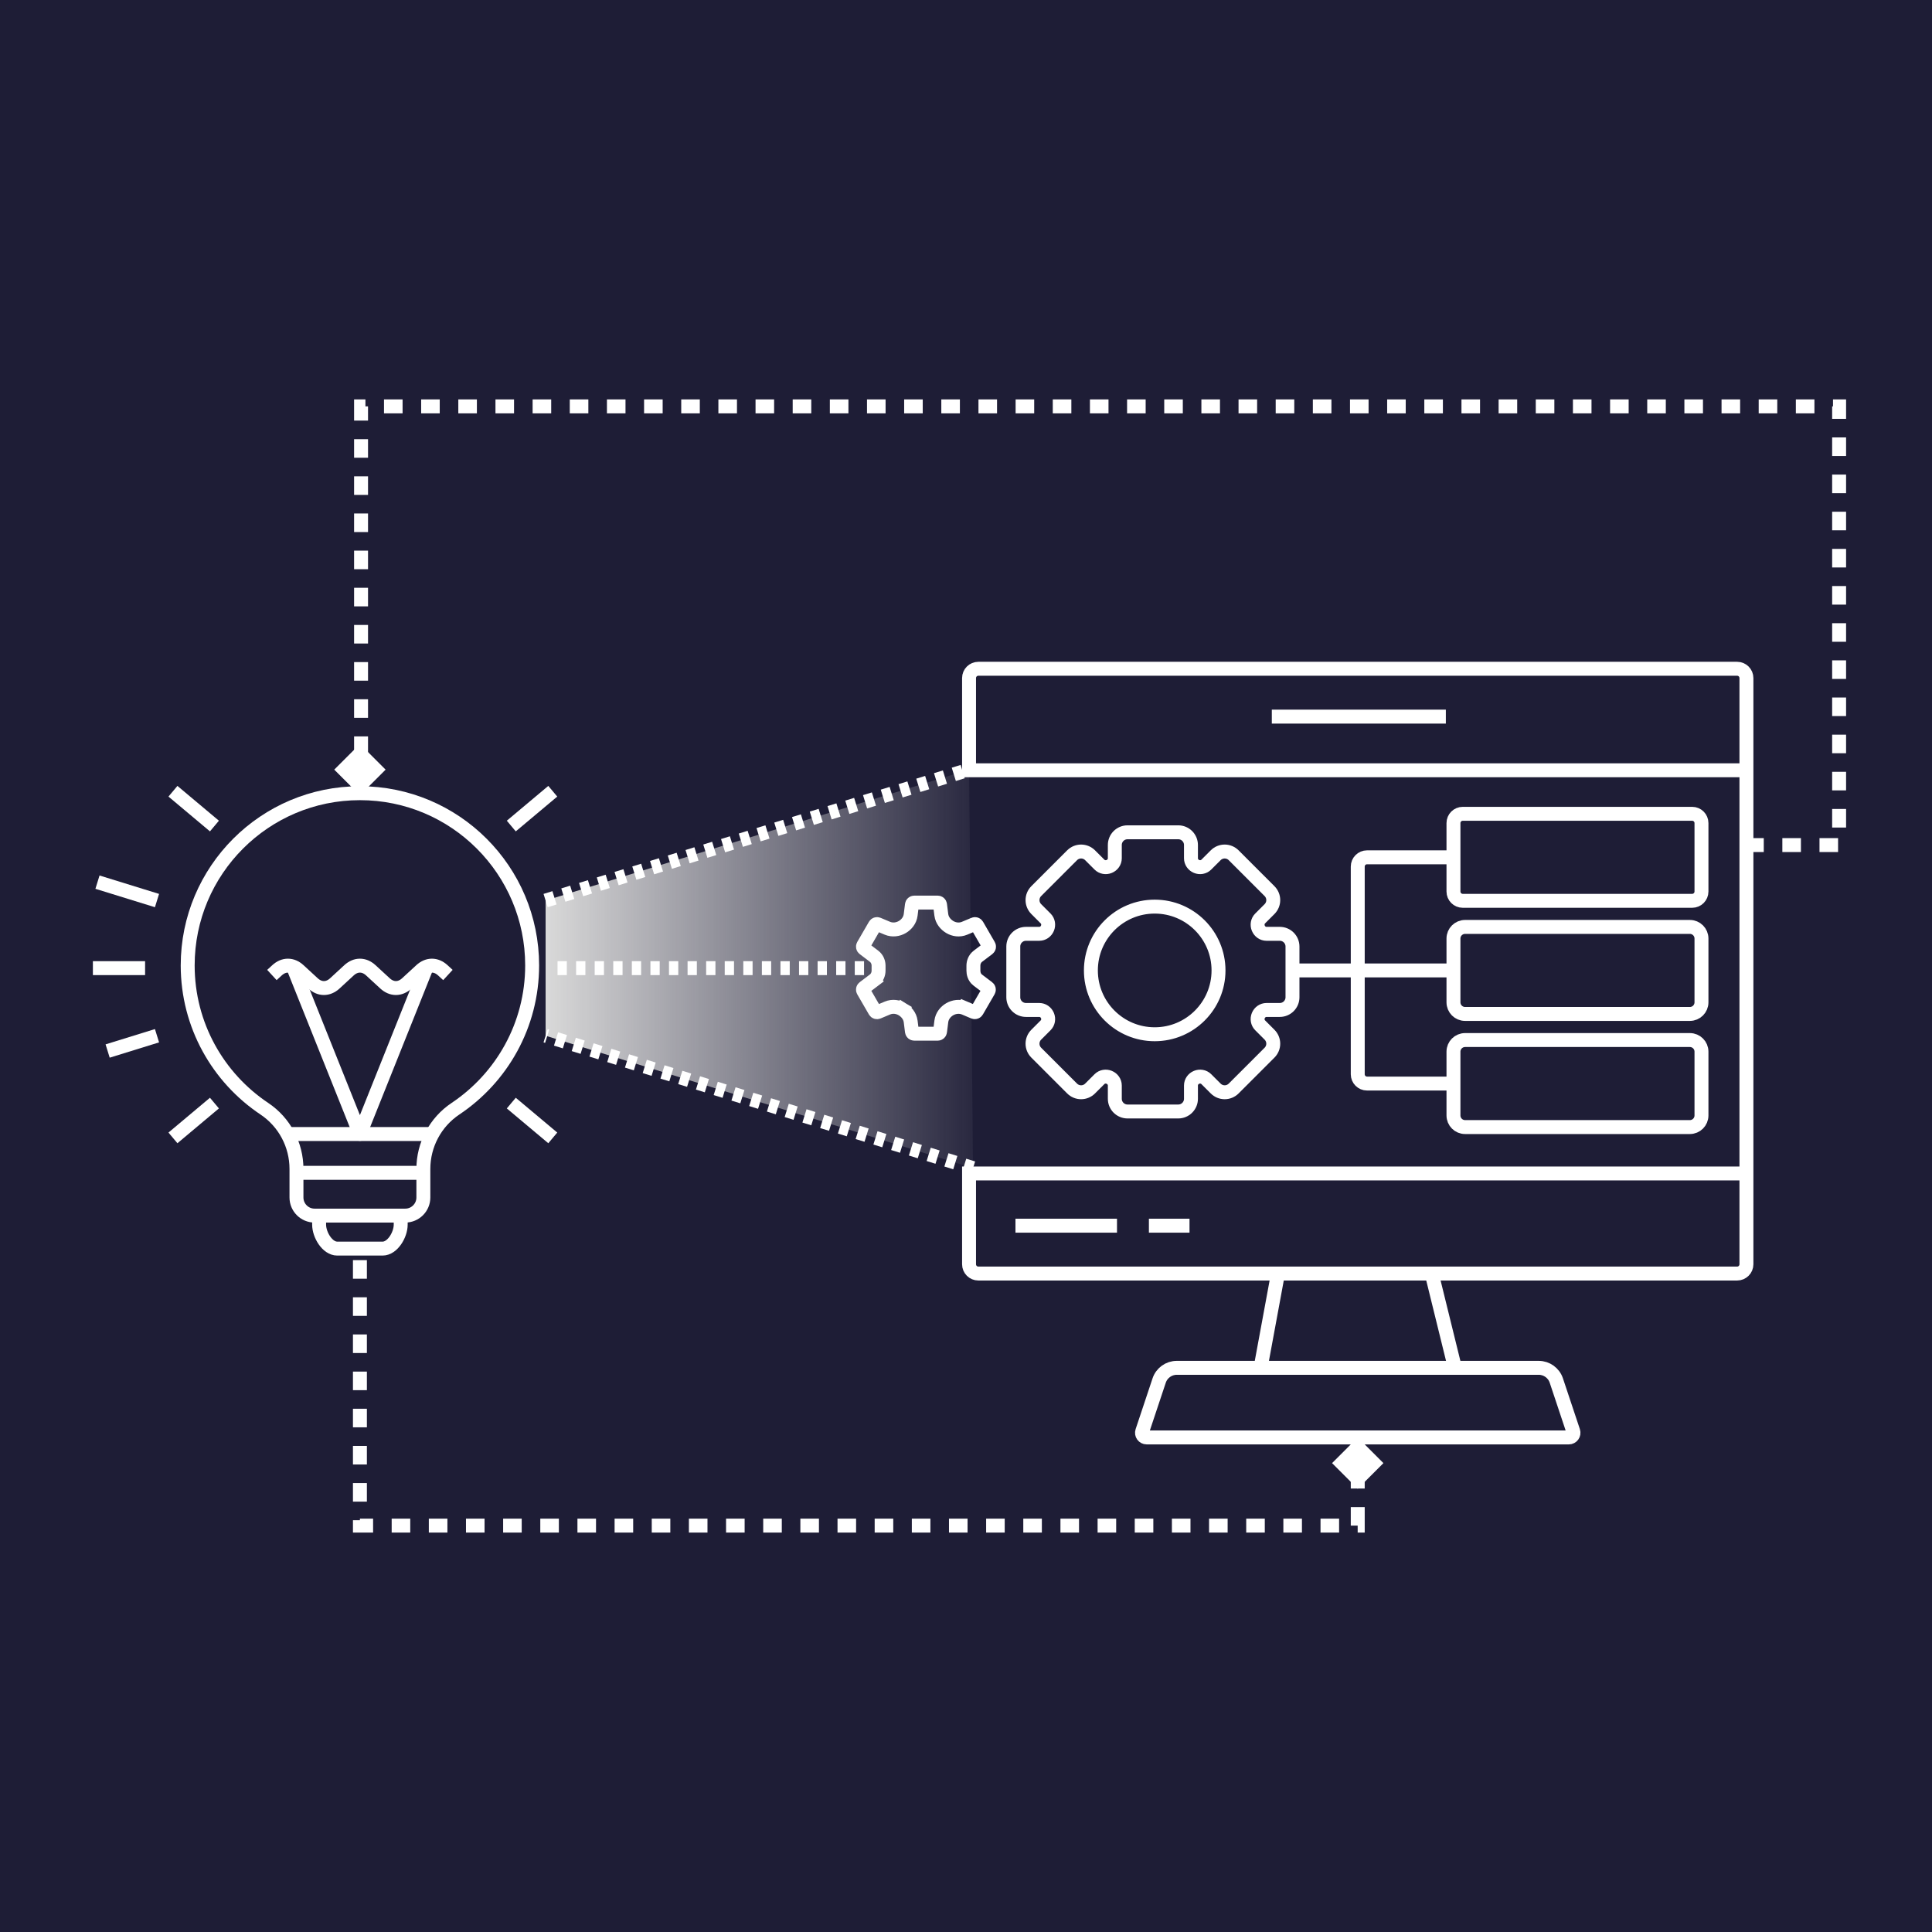 <svg width="416" height="416" viewBox="0 0 416 416" fill="none" xmlns="http://www.w3.org/2000/svg">
<rect width="416" height="416" fill="#1E1D36"/>
<path d="M208.657 165.719L117.48 193.909V223.014L209.519 251.518L208.657 165.719Z" fill="url(#paint0_linear_2198_943)"/>
<path d="M188.197 211.031L187.292 209.835L188.197 211.031C188.922 210.482 189.175 209.658 189.175 208.988V207.935C189.175 207.265 188.922 206.441 188.197 205.892L186.008 204.234C185.807 204.082 185.751 203.803 185.877 203.585L188.403 199.221C188.529 199.004 188.798 198.913 189.03 199.011L191.063 199.865C192.183 200.336 193.376 200.139 194.286 199.608C195.156 199.101 195.935 198.195 196.086 196.99L196.361 194.785C196.392 194.535 196.605 194.347 196.857 194.347H201.914C202.166 194.347 202.379 194.535 202.41 194.785L202.683 196.971C202.839 198.212 203.663 199.096 204.482 199.594C205.392 200.147 206.584 200.338 207.693 199.872L209.742 199.011C209.974 198.913 210.242 199.004 210.368 199.221L212.894 203.585C213.021 203.803 212.965 204.082 212.764 204.234L210.574 205.892C209.849 206.441 209.596 207.265 209.596 207.935V208.988C209.596 209.52 209.74 210.429 210.539 211.034L212.725 212.689C212.926 212.841 212.982 213.12 212.855 213.338L210.332 217.697C210.206 217.915 209.936 218.005 209.704 217.907L207.711 217.062L207.126 218.444L207.711 217.062C206.592 216.588 205.396 216.784 204.485 217.315C203.616 217.822 202.836 218.728 202.686 219.933L202.41 222.138C202.379 222.388 202.166 222.576 201.914 222.576H196.857C196.605 222.576 196.392 222.388 196.361 222.138L196.088 219.952C195.933 218.71 195.108 217.827 194.289 217.329L193.51 218.611L194.289 217.329C193.379 216.776 192.187 216.585 191.079 217.051L189.03 217.912C188.798 218.009 188.529 217.919 188.403 217.702L185.877 213.338C185.751 213.12 185.807 212.841 186.008 212.689L188.197 211.031Z" stroke="white" stroke-width="3"/>
<path d="M63.444 252.533H91.55M61.883 244.179H93.111M86.28 261.745V263.697C86.28 265.853 84.532 268.85 82.376 268.85H72.618C70.462 268.85 68.714 265.853 68.714 263.697V261.745" stroke="white" stroke-width="3" stroke-miterlimit="10"/>
<path d="M209.519 251.518L117.48 223.014" stroke="white" stroke-width="3" stroke-miterlimit="10" stroke-dasharray="2 2"/>
<path d="M110.092 177.864L119.024 170.37" stroke="white" stroke-width="3" stroke-miterlimit="10"/>
<path d="M46.172 177.864L37.24 170.37" stroke="white" stroke-width="3" stroke-miterlimit="10"/>
<path d="M110.092 237.518L119.024 245.013" stroke="white" stroke-width="3" stroke-miterlimit="10"/>
<path d="M46.172 237.518L37.24 245.013" stroke="white" stroke-width="3" stroke-miterlimit="10"/>
<path d="M117.48 193.909L208.657 165.719" stroke="white" stroke-width="3" stroke-miterlimit="10" stroke-dasharray="2 2"/>
<path d="M120.047 208.461H187.735" stroke="white" stroke-width="3" stroke-miterlimit="10" stroke-dasharray="2 2"/>
<path d="M23.176 226.307L33.807 223.014" stroke="white" stroke-width="3" stroke-miterlimit="10"/>
<path d="M33.805 193.909L20.988 189.946" stroke="white" stroke-width="3" stroke-miterlimit="10"/>
<path d="M31.24 208.461L20.001 208.461" stroke="white" stroke-width="3" stroke-miterlimit="10"/>
<path d="M40.414 207.876C40.414 187.395 57.017 170.792 77.498 170.792C97.979 170.792 114.582 187.395 114.582 207.876C114.582 220.744 108.028 232.08 98.076 238.73C93.749 241.622 91.16 246.491 91.16 251.695V257.842C91.16 259.998 89.413 261.745 87.257 261.745H67.739C65.583 261.745 63.836 259.998 63.836 257.842V251.695C63.836 246.491 61.247 241.622 56.92 238.73C46.968 232.08 40.414 220.744 40.414 207.876Z" stroke="white" stroke-width="3" stroke-miterlimit="10"/>
<path d="M91.772 208.461L77.497 244.151L63.221 208.461" stroke="white" stroke-width="3" stroke-linecap="round" stroke-linejoin="round"/>
<path d="M95.342 208.922C93.898 207.592 92.103 207.592 90.659 208.922L87.591 211.747C86.147 213.077 84.351 213.077 82.907 211.747L79.839 208.922C78.395 207.592 76.599 207.592 75.155 208.922L72.088 211.747C70.644 213.077 68.848 213.077 67.404 211.747L64.336 208.922C62.892 207.592 61.096 207.592 59.652 208.922" stroke="white" stroke-width="3" stroke-linecap="square" stroke-linejoin="round"/>
<path d="M376.043 165.859V145.999C376.043 144.894 375.148 143.999 374.043 143.999H210.658C209.554 143.999 208.658 144.894 208.658 145.999V165.859H376.043ZM376.043 165.859V252.674M376.043 252.674V272.222C376.043 273.327 375.148 274.222 374.043 274.222H334.197H308.277M376.043 252.674H208.658V272.222C208.658 273.327 209.554 274.222 210.658 274.222H250.504H275.175M218.651 263.917H240.511M256.126 263.917H247.382M275.175 274.222H292.351H308.277M275.175 274.222L271.428 294.521M308.277 274.222L313.274 294.521M313.274 294.521H271.428M313.274 294.521H331.314C333.036 294.521 334.564 295.622 335.109 297.256L338.755 308.194C338.971 308.842 338.489 309.51 337.806 309.51H246.895C246.213 309.51 245.731 308.842 245.947 308.194L249.593 297.256C250.137 295.622 251.666 294.521 253.387 294.521H271.428M273.848 154.304H311.322" stroke="white" stroke-width="3"/>
<path d="M312.962 184.596V191.965C312.962 193.069 313.858 193.965 314.962 193.965H364.363C365.468 193.965 366.363 193.069 366.363 191.965V177.228C366.363 176.123 365.468 175.228 364.363 175.228H314.962C313.858 175.228 312.962 176.123 312.962 177.228V184.596ZM312.962 184.596H294.351C293.247 184.596 292.351 185.492 292.351 186.596V208.954M312.962 233.313V240.183C312.962 241.563 314.081 242.681 315.461 242.681H363.865C365.245 242.681 366.363 241.563 366.363 240.183V226.442C366.363 225.063 365.245 223.944 363.865 223.944H315.461C314.081 223.944 312.962 225.063 312.962 226.442V233.313ZM312.962 233.313H294.351C293.247 233.313 292.351 232.417 292.351 231.313V208.954M312.962 208.954V215.825C312.962 217.204 314.081 218.323 315.461 218.323H363.865C365.245 218.323 366.363 217.204 366.363 215.825V202.084C366.363 200.704 365.245 199.586 363.865 199.586H315.461C314.081 199.586 312.962 200.704 312.962 202.084V208.954ZM312.962 208.954H292.351M292.351 208.954H278.299M220.916 217.466H223.783C224.558 217.466 225.242 217.956 225.539 218.671V218.671C225.836 219.386 225.698 220.217 225.151 220.765L223.124 222.794C222.612 223.306 222.324 224.001 222.324 224.726C222.324 225.45 222.612 226.145 223.124 226.658L230.851 234.385C231.364 234.898 232.059 235.185 232.783 235.185C233.508 235.185 234.203 234.898 234.715 234.385L236.744 232.358C237.292 231.811 238.123 231.674 238.838 231.97V231.97C239.554 232.267 240.044 232.951 240.044 233.726V236.593C240.044 237.318 240.331 238.013 240.844 238.525C241.356 239.038 242.051 239.326 242.776 239.326H253.706C254.431 239.326 255.126 239.038 255.638 238.525C256.151 238.013 256.439 237.318 256.439 236.593V233.726C256.439 232.951 256.928 232.267 257.644 231.97V231.97C258.359 231.674 259.19 231.811 259.738 232.358L261.767 234.385C262.279 234.898 262.974 235.185 263.699 235.185C264.423 235.185 265.118 234.898 265.631 234.385L273.358 226.658C273.87 226.145 274.158 225.45 274.158 224.726C274.158 224.001 273.87 223.306 273.358 222.794L271.331 220.765C270.784 220.217 270.646 219.386 270.943 218.671V218.671C271.24 217.956 271.924 217.466 272.699 217.466H275.566C276.291 217.466 276.986 217.178 277.498 216.665C278.011 216.153 278.299 215.458 278.299 214.733V212.001V206.536V203.803C278.299 203.078 278.011 202.383 277.498 201.871C276.986 201.359 276.291 201.071 275.566 201.071H272.699C271.924 201.071 271.24 200.581 270.943 199.866V199.866C270.646 199.15 270.784 198.319 271.331 197.771L273.358 195.742C273.87 195.23 274.158 194.535 274.158 193.81C274.158 193.086 273.87 192.391 273.358 191.879L265.631 184.151C265.118 183.639 264.423 183.351 263.699 183.351C262.974 183.351 262.279 183.639 261.767 184.151L259.738 186.178C259.19 186.726 258.359 186.863 257.644 186.566V186.566C256.928 186.27 256.439 185.585 256.439 184.81V181.943C256.439 181.218 256.151 180.523 255.638 180.011C255.126 179.499 254.431 179.211 253.706 179.211H242.776C242.051 179.211 241.356 179.499 240.844 180.011C240.331 180.523 240.044 181.218 240.044 181.943V184.81C240.044 185.585 239.554 186.27 238.838 186.566V186.566C238.123 186.863 237.292 186.726 236.744 186.178L234.715 184.151C234.203 183.639 233.508 183.351 232.783 183.351C232.059 183.351 231.364 183.639 230.851 184.151L223.124 191.879C222.612 192.391 222.324 193.086 222.324 193.81C222.324 194.535 222.612 195.23 223.124 195.742L225.151 197.771C225.698 198.319 225.836 199.15 225.539 199.866V199.866C225.242 200.581 224.558 201.071 223.783 201.071H220.916C220.191 201.071 219.496 201.359 218.984 201.871C218.471 202.383 218.184 203.078 218.184 203.803V214.733C218.184 215.458 218.471 216.153 218.984 216.665C219.496 217.178 220.191 217.466 220.916 217.466ZM262.372 208.954C262.372 216.543 256.22 222.695 248.631 222.695C241.043 222.695 234.891 216.543 234.891 208.954C234.891 201.366 241.043 195.214 248.631 195.214C256.22 195.214 262.372 201.366 262.372 208.954Z" stroke="white" stroke-width="3"/>
<path d="M292.35 308.51V328.496H77.498V269.787" stroke="white" stroke-width="3" stroke-dasharray="4 4"/>
<path d="M375.776 181.963H396V87.503H77.744V169.19" stroke="white" stroke-width="3" stroke-dasharray="4 4"/>
<path d="M292.35 309.51L297.879 315.04L292.35 320.569L286.82 315.04L292.35 309.51Z" fill="white"/>
<path d="M77.498 160.189L83.028 165.719L77.498 171.248L71.969 165.719L77.498 160.189Z" fill="white"/>
<defs>
<linearGradient id="paint0_linear_2198_943" x1="117.48" y1="208.618" x2="215.373" y2="208.618" gradientUnits="userSpaceOnUse">
<stop stop-color="#D9D9D9"/>
<stop offset="1" stop-color="#D9D9D9" stop-opacity="0"/>
</linearGradient>
</defs>
</svg>
